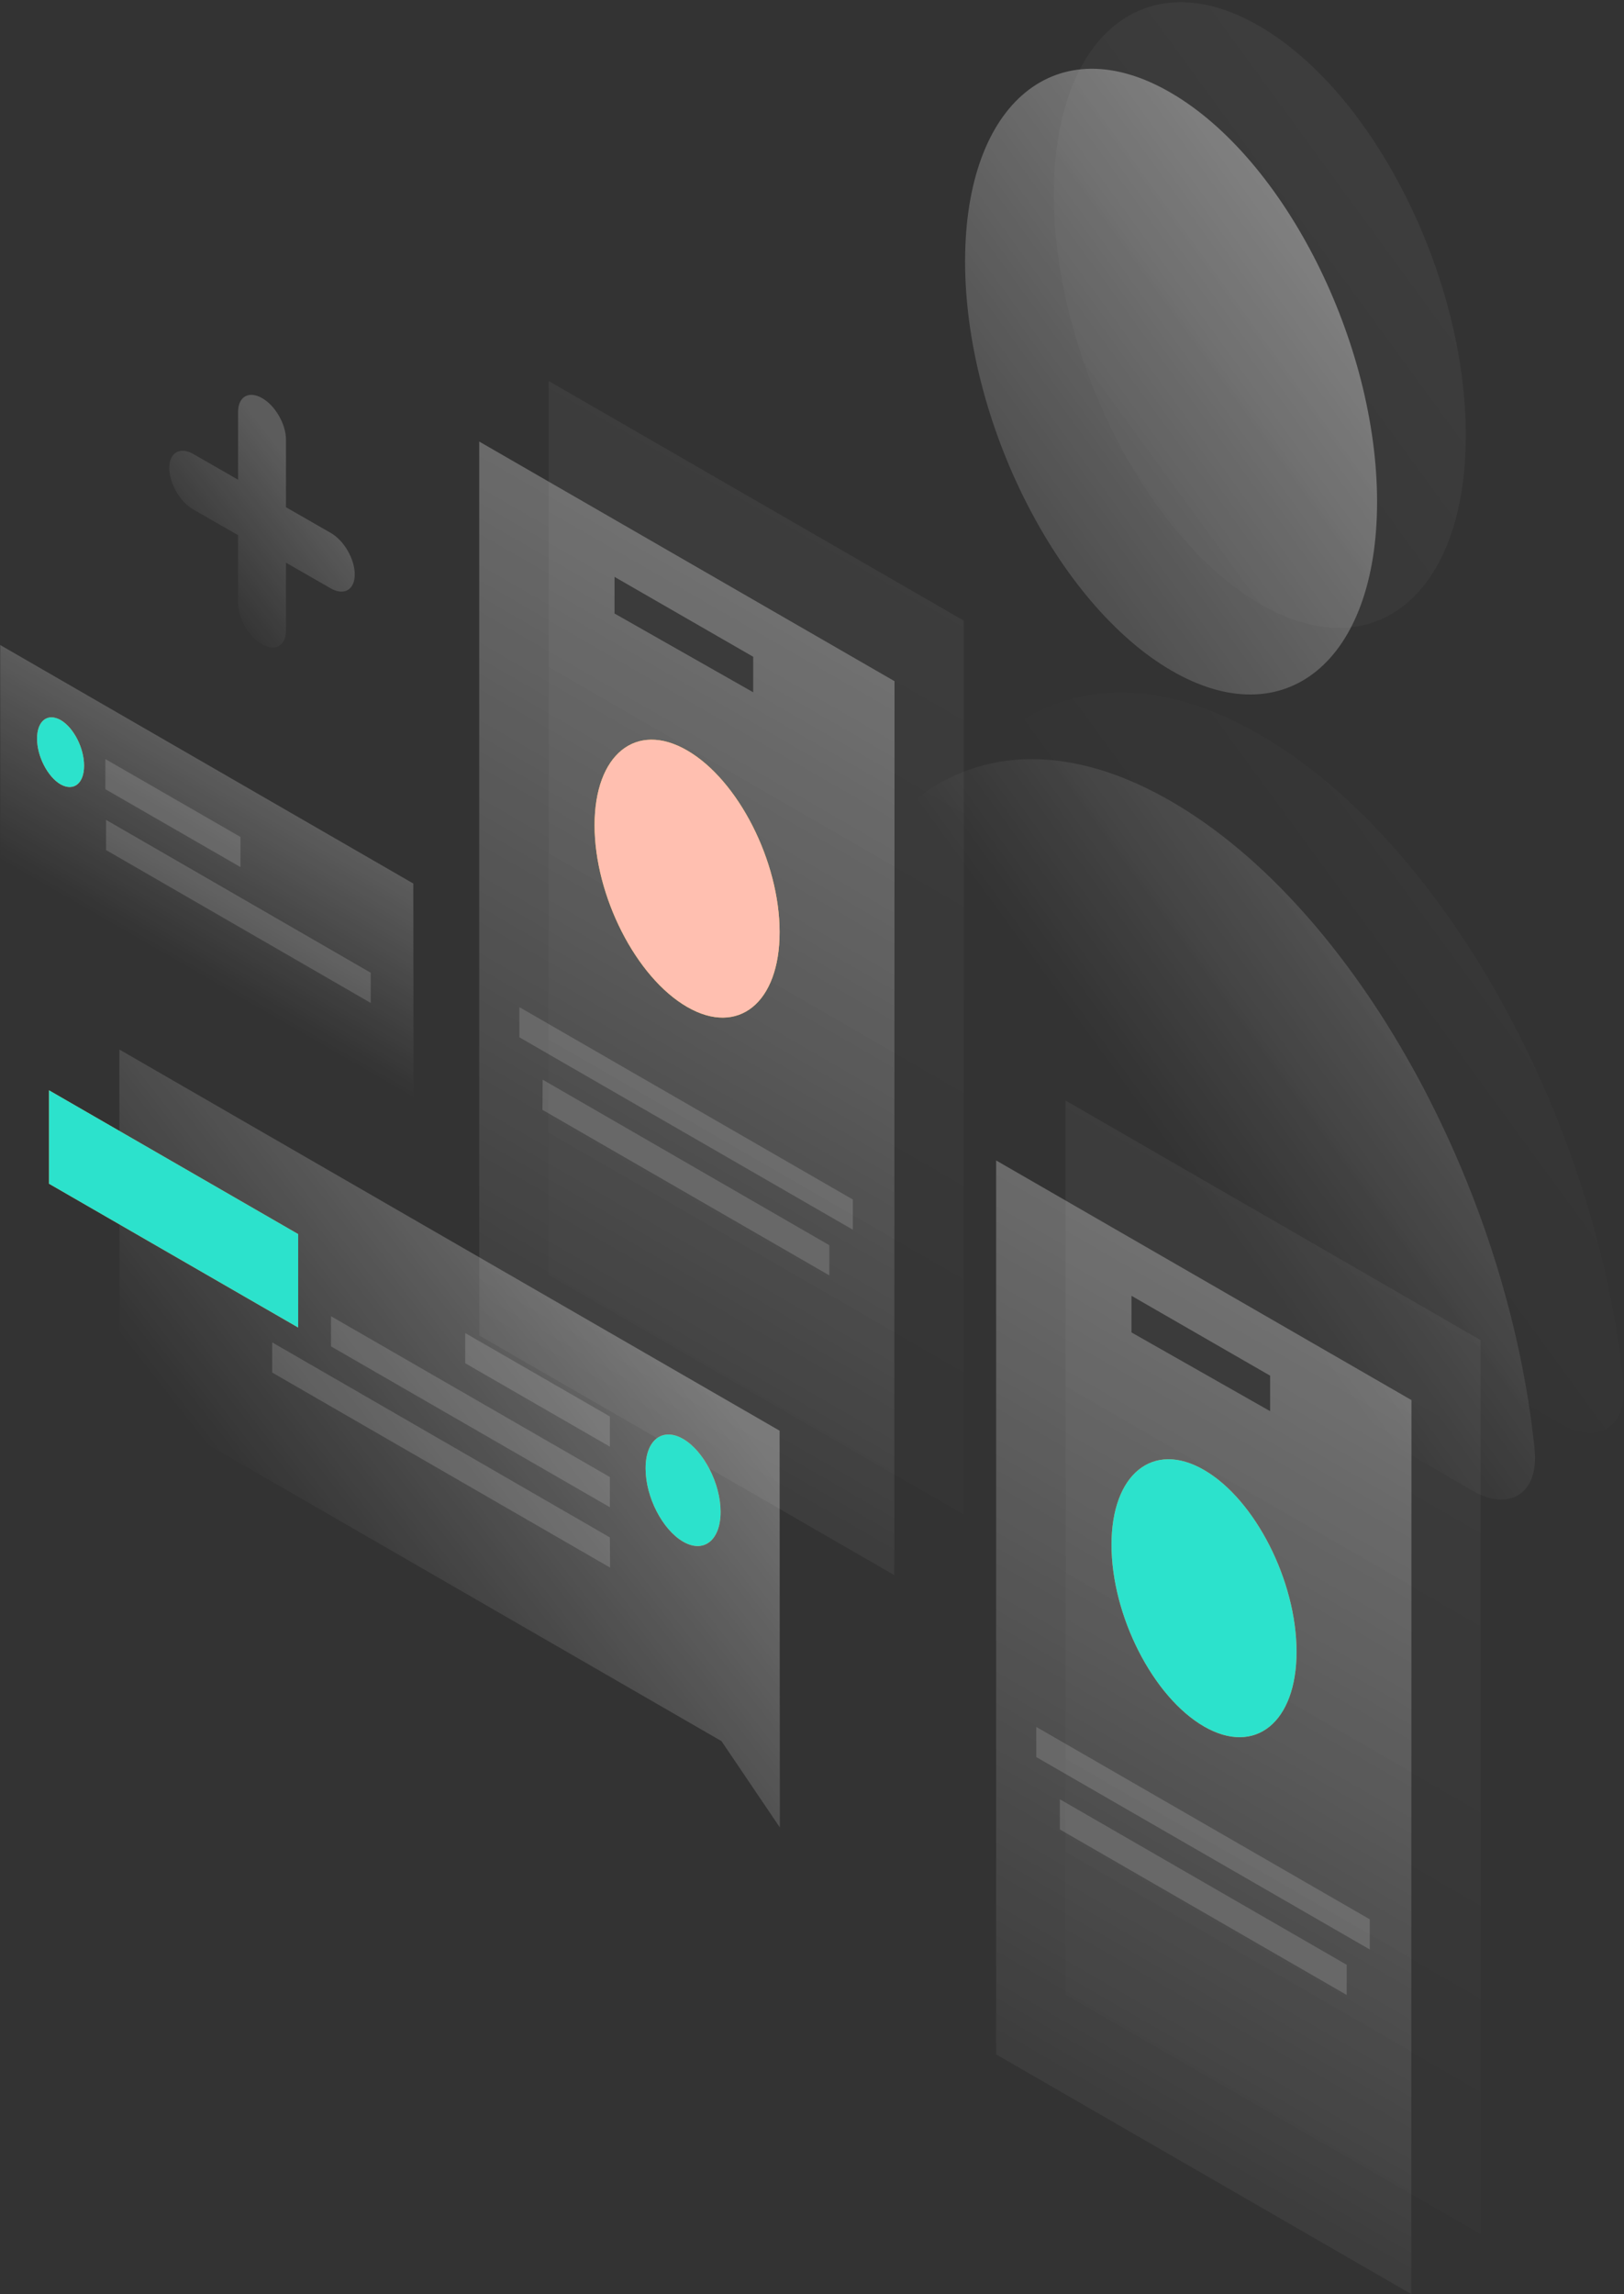 <svg xmlns="http://www.w3.org/2000/svg" fill="none" viewBox="0 0 732 1034"><rect x="0" y="0" width="732" height="1034" fill="#333333" stroke="none"/><path fill="url(#a)" d="M528.5 361.5c-82.7-48.3-151.1-3.1-163.2 101-2.1 18.1 11.6 41.9 28.2 51.6l269.9 157.6c16.6 9.7 30.3 1.9 28.3-18.6-12.1-118.3-80.5-243.4-163.2-291.6Z" opacity=".5"/><path fill="url(#b)" d="M620.7 226.2c0 71.9-41.6 105.9-92.9 75.9-51.2-29.9-92.8-112.4-92.8-184.3 0-71.9 41.6-105.9 92.9-75.9 51.3 29.9 92.8 112.5 92.8 184.3Z" opacity=".5"/><path fill="url(#c)" d="M568.5 331.5c-82.7-48.3-151.1-3.1-163.2 101-2.1 18.1 11.6 41.9 28.2 51.6l269.9 157.6c16.6 9.7 30.3 1.9 28.3-18.6-12.1-118.3-80.5-243.4-163.2-291.6Z" opacity=".07"/><path fill="url(#d)" d="M660.7 196.2c0 71.9-41.6 105.9-92.9 75.9C516.6 242.2 475 159.7 475 87.8c0-71.9 41.6-105.9 92.9-75.9 51.3 29.9 92.8 112.5 92.8 184.3Z" opacity=".07"/><path fill="url(#e)" d="M186.3 398.2.1 290.7v97L186.4 495.2l-.1-97Z" opacity=".2"/><path fill="#F2994A" d="M37.9 345.1c0 8-4.7 11.7-10.6 8.4-5.8-3.4-10.6-12.6-10.6-20.6 0-8 4.7-11.7 10.6-8.4 5.9 3.4 10.6 12.6 10.6 20.6Z"/><path fill="#2CE2CC" d="M37.9 345.1c0 8-4.7 11.7-10.6 8.4-5.8-3.4-10.6-12.6-10.6-20.6 0-8 4.7-11.7 10.6-8.4 5.9 3.4 10.6 12.6 10.6 20.6Z"/><path fill="#fff" d="m47.5 342.1 60.9 35.1v13.6l-60.9-35.1v-13.6Zm.3 27.4L167.1 438.4V452L47.8 383.1v-13.6Z" opacity=".15"/><path fill="url(#f)" d="m480.3 496 187.1 108v402.9L480.3 899V496Z" opacity=".05"/><path fill="url(#g)" d="M636.2 631 449 523v402.9l187.1 108 .1-402.9ZM510 584l62.5 36v16L510 600.5V584Z" opacity=".3"/><path fill="#fff" d="M467.1 778.3 617.4 865v13.6l-150.3-86.7v-13.6Zm10.6 32.6L607 885.5v13.6l-129.3-74.6v-13.6Z" opacity=".15"/><path fill="#F2994A" d="M584.4 744.4c0-31.9-18.7-68.6-41.7-81.9-23-13.3-41.7 1.8-41.7 33.7 0 31.9 18.7 68.6 41.7 81.9 23 13.3 41.7-1.8 41.7-33.7Z"/><path fill="#2CE2CC" d="M584.4 744.4c0-31.9-18.7-68.6-41.7-81.9-23-13.3-41.7 1.8-41.7 33.7 0 31.9 18.7 68.6 41.7 81.9 23 13.3 41.7-1.8 41.7-33.7Z"/><path fill="url(#h)" d="m247.3 171.7 187.1 108v402.9l-187.1-108V171.7Z" opacity=".05"/><path fill="url(#i)" d="M403.2 307 216 199v402.9l187.1 108 .1-402.9ZM277 260l62.5 36v16L277 276.5V260Z" opacity=".3"/><path fill="#fff" d="m234.1 453.9 150.3 86.7v13.6l-150.3-86.7v-13.6Zm10.5 32.7 129.2 74.6v13.6l-129.3-74.6.1-13.6Z" opacity=".15"/><path fill="#F2C94C" d="M351.4 420.1c0-31.9-18.7-68.6-41.7-81.9-23-13.3-41.7 1.8-41.7 33.7 0 31.9 18.7 68.6 41.7 81.9 23 13.3 41.7-1.8 41.7-33.7Z"/><path fill="#FFBFB0" d="M351.4 420.1c0-31.9-18.7-68.6-41.7-81.9-23-13.3-41.7 1.8-41.7 33.7 0 31.9 18.7 68.6 41.7 81.9 23 13.3 41.7-1.8 41.7-33.7Z"/><path fill="url(#j)" d="M351.4 644.8 53.8 473l.1 155.1L325.2 784.7l26.3 38.9-.1-178.8Z" opacity=".3"/><path fill="#F2994A" d="M22.1 533.5v-42.1L134.4 556.2v42.1L22.1 533.5Z"/><path fill="#2CE2CC" d="M22.1 533.5v-42.1L134.4 556.2v42.1L22.1 533.5Z"/><path fill="#fff" d="m274.9 638.4-65.2-37.6v13.6l65.2 37.6v-13.6Zm0 27.3-125.7-72.5v13.6l125.7 72.5v-13.6Zm0 27.2L122.7 605v13.6L275 706.5l-.1-13.6Z" opacity=".15"/><path fill="#F2994A" d="M291 661.9c0 12.8 7.6 27.5 16.9 32.9 9.3 5.4 16.9-.6 16.9-13.4s-7.6-27.5-16.9-32.9c-9.4-5.4-17 .6-16.9 13.4Z"/><path fill="#2CE2CC" d="M291 661.9c0 12.8 7.6 27.5 16.9 32.9 9.3 5.4 16.9-.6 16.9-13.4s-7.6-27.5-16.9-32.9c-9.4-5.4-17 .6-16.9 13.4Z"/><path fill="url(#k)" d="M118.1 179.4c6 3.4 10.8 11.8 10.8 18.7v30.5l20.2 11.6c6 3.4 10.8 11.8 10.8 18.7 0 6.9-4.8 9.7-10.8 6.3l-20.2-11.6v30.5c0 6.9-4.8 9.7-10.8 6.3-6-3.4-10.8-11.8-10.8-18.7v-30.5l-20.2-11.6c-6-3.4-10.8-11.8-10.8-18.7 0-6.9 4.8-9.7 10.8-6.3L107.3 216.2v-30.5c0-6.9 4.8-9.7 10.8-6.3Z" opacity=".2"/><defs><linearGradient id="a" x1="869.736" x2="533.813" y1="282.718" y2="527.764" gradientUnits="userSpaceOnUse"><stop stop-color="#fff"/><stop offset="1" stop-color="#fff" stop-opacity="0"/></linearGradient><linearGradient id="b" x1="698.545" x2="362.622" y1="47.499" y2="292.545" gradientUnits="userSpaceOnUse"><stop stop-color="#fff"/><stop offset="1" stop-color="#fff" stop-opacity="0"/></linearGradient><linearGradient id="c" x1="909.737" x2="573.814" y1="252.718" y2="497.764" gradientUnits="userSpaceOnUse"><stop stop-color="#fff"/><stop offset="1" stop-color="#fff" stop-opacity="0"/></linearGradient><linearGradient id="d" x1="738.545" x2="402.622" y1="17.499" y2="262.545" gradientUnits="userSpaceOnUse"><stop stop-color="#fff"/><stop offset="1" stop-color="#fff" stop-opacity="0"/></linearGradient><linearGradient id="e" x1="114.215" x2="72.204" y1="356.592" y2="429.377" gradientUnits="userSpaceOnUse"><stop stop-color="#fff"/><stop offset="1" stop-color="#fff" stop-opacity="0"/></linearGradient><linearGradient id="f" x1="682.522" x2="450.803" y1="563.289" y2="964.743" gradientUnits="userSpaceOnUse"><stop stop-color="#fff"/><stop offset="1" stop-color="#fff" stop-opacity="0"/></linearGradient><linearGradient id="g" x1="651.227" x2="419.508" y1="590.239" y2="991.693" gradientUnits="userSpaceOnUse"><stop stop-color="#fff"/><stop offset="1" stop-color="#fff" stop-opacity="0"/></linearGradient><linearGradient id="h" x1="449.515" x2="217.796" y1="238.97" y2="640.424" gradientUnits="userSpaceOnUse"><stop stop-color="#fff"/><stop offset="1" stop-color="#fff" stop-opacity="0"/></linearGradient><linearGradient id="i" x1="418.226" x2="186.507" y1="266.238" y2="667.692" gradientUnits="userSpaceOnUse"><stop stop-color="#fff"/><stop offset="1" stop-color="#fff" stop-opacity="0"/></linearGradient><linearGradient id="j" x1="286.501" x2="132.851" y1="582.684" y2="702.988" gradientUnits="userSpaceOnUse"><stop stop-color="#fff"/><stop offset="1" stop-color="#fff" stop-opacity="0"/></linearGradient><linearGradient id="k" x1="138.978" x2="86.62" y1="218.389" y2="259.709" gradientUnits="userSpaceOnUse"><stop stop-color="#fff"/><stop offset="1" stop-color="#fff" stop-opacity="0"/></linearGradient></defs></svg>
